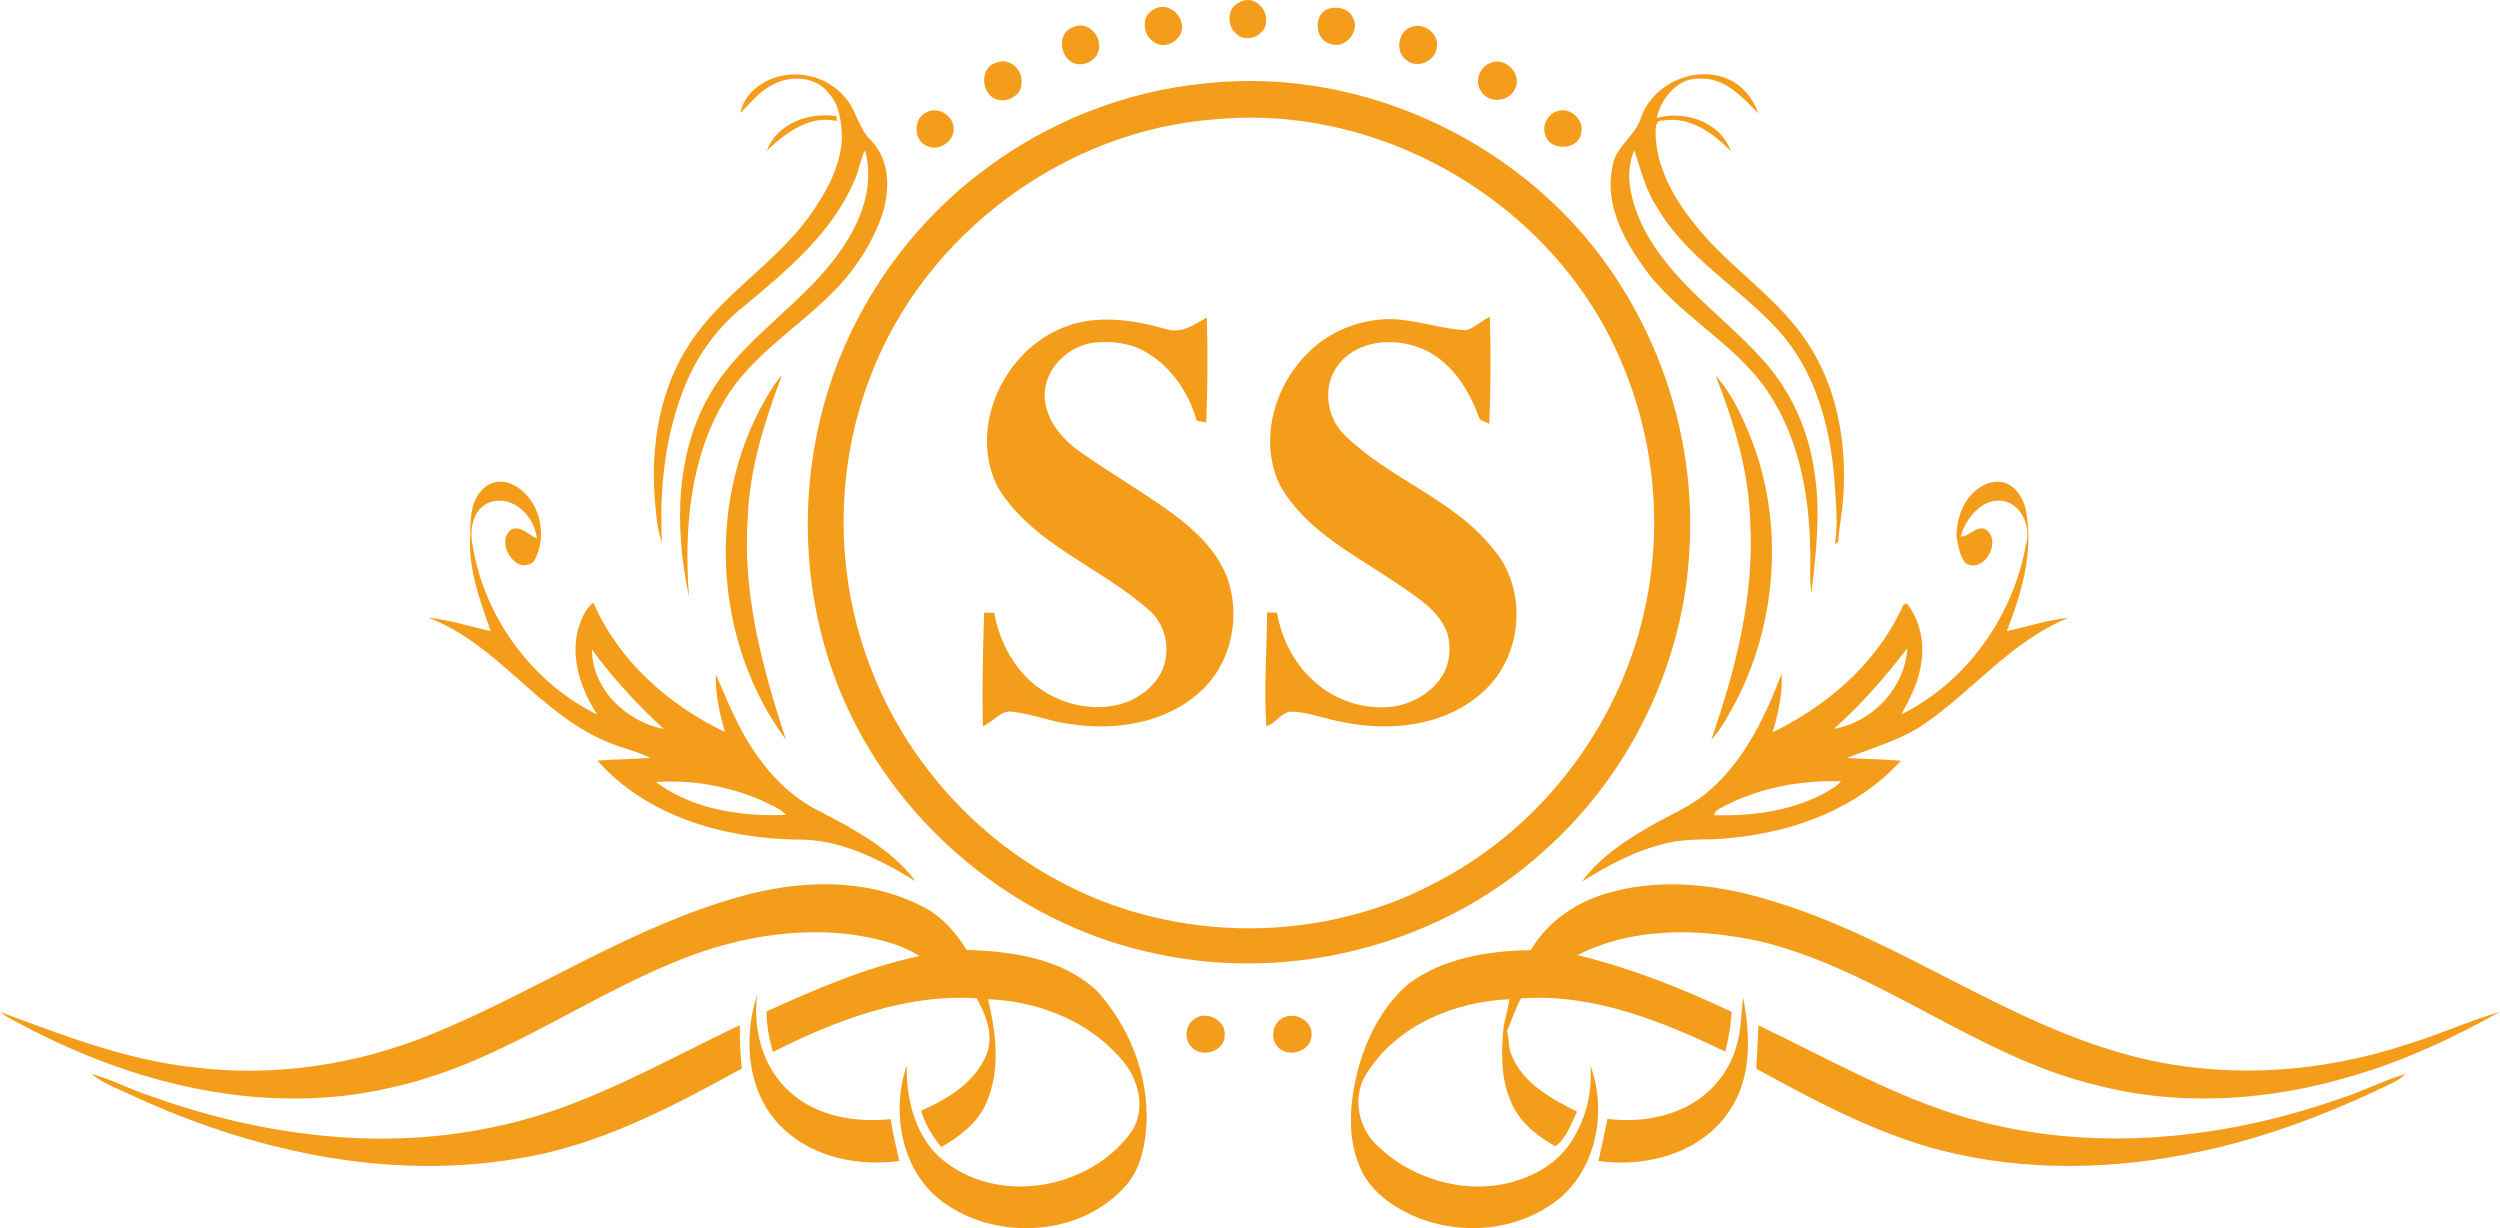 <?xml version="1.0" encoding="utf-8"?>
<svg viewBox="97.648 211.899 108 53.059" width="108" height="53.059" xmlns="http://www.w3.org/2000/svg">
  <path transform="matrix(1, 0, 0, -1, 97.648, 291.433)" d="M51.63 35.531C52.147 35.885 52.968 35.444 52.908 34.803 52.911 34.121 51.932 33.811 51.49 34.289 51.124 34.621 51.204 35.285 51.63 35.531ZM84.516 56.396C85.004 56.174 85.314 56.883 85.783 56.669 86.509 56.169 85.714 54.721 84.91 55.207 84.637 55.54 84.597 55.989 84.516 56.396ZM25.572 51.476C25.579 49.763 27.053 48.353 28.674 48.042 27.536 49.09 26.483 50.227 25.572 51.476ZM75.301 36.453C75.62 34.812 75.692 32.961 74.697 31.525 73.49 29.722 71.116 29.078 69.053 29.381 69.195 29.985 69.315 30.592 69.441 31.197 70.745 31.04 72.133 31.235 73.251 31.956 74.088 32.501 74.728 33.343 75.003 34.305 75.224 35 75.215 35.736 75.301 36.453ZM33.123 73.024C33.58 74.213 34.948 74.694 36.134 74.517 36.139 74.464 36.146 74.36 36.151 74.308 34.954 74.574 33.936 73.787 33.123 73.024ZM74.561 44.747C74.371 44.634 74.101 44.566 74.049 44.317 75.632 44.277 77.265 44.477 78.69 45.203 78.987 45.366 79.306 45.517 79.531 45.782 77.824 45.831 76.09 45.524 74.561 44.747ZM20.837 58.38C21.166 58.748 21.733 58.825 22.164 58.591 23.329 58.021 23.708 56.356 23.056 55.276 22.295 54.627 21.356 56.127 22.091 56.665 22.499 56.844 22.843 56.416 23.192 56.275 23.1 57.214 22.183 58.153 21.193 57.849 20.43 57.586 20.268 56.678 20.418 55.975 20.917 52.873 22.975 50.052 25.801 48.663 25.11 49.727 24.648 51.044 24.962 52.314 25.097 52.744 25.256 53.223 25.638 53.495 26.718 50.988 28.884 49.079 31.313 47.912 31.088 48.725 30.896 49.557 30.922 50.406 31.444 49.216 31.918 47.989 32.685 46.926 33.401 45.892 34.343 44.991 35.486 44.447 36.975 43.669 38.521 42.83 39.555 41.464 37.992 42.415 36.27 43.311 34.389 43.263 31.271 43.325 27.935 44.261 25.814 46.675 26.572 46.737 27.337 46.734 28.096 46.793 27.482 47.107 26.788 47.223 26.164 47.517 23.247 48.748 21.491 51.718 18.512 52.847 19.429 52.757 20.308 52.471 21.202 52.266 20.727 53.598 20.216 54.979 20.314 56.418 20.32 57.094 20.317 57.87 20.837 58.38ZM70.9 74.48C71.416 75.919 73.225 76.734 74.637 76.123 75.276 75.854 75.739 75.277 75.966 74.63 75.285 75.315 74.552 76.161 73.494 76.139 72.505 76.209 71.775 75.324 71.57 74.439 72.791 74.774 74.317 74.276 74.769 73.009 74.008 73.785 73.002 74.521 71.85 74.326 71.447 74.364 71.532 73.879 71.525 73.619 71.631 71.843 72.734 70.314 73.901 69.048 75.267 67.613 76.933 66.45 78.046 64.786 79.385 62.798 79.807 60.315 79.619 57.957 79.585 57.343 79.439 56.742 79.412 56.128 79.375 56.102 79.303 56.047 79.266 56.019 79.419 56.973 79.296 57.94 79.24 58.897 79.044 61.198 78.387 63.579 76.783 65.309 75.121 67.127 72.856 68.394 71.591 70.566 71.09 71.314 70.884 72.198 70.606 73.042 70.145 72.038 70.473 70.839 70.909 69.874 72.051 67.462 74.358 65.975 76.101 64.049 77.366 62.687 78.149 60.914 78.393 59.077 78.658 57.36 78.452 55.623 78.254 53.909 78.151 54.591 78.237 55.282 78.195 55.967 78.143 58.3 77.667 60.707 76.336 62.664 74.872 64.801 72.388 65.958 70.931 68.101 70.078 69.301 69.338 70.774 69.65 72.288 69.742 73.183 70.662 73.646 70.9 74.48ZM64.959 35.232C65.274 34.875 65.093 34.349 65.303 33.944 65.798 32.723 67.018 32.072 68.13 31.507 67.869 30.994 67.672 30.342 67.191 30.019 66.359 30.471 65.572 31.125 65.233 32.036 64.815 33.05 64.859 34.166 64.959 35.232ZM75.96 35.238C78.739 33.925 81.425 32.377 84.364 31.431 89.796 29.665 95.756 30.198 101.088 32.073 102.05 32.382 102.956 32.849 103.924 33.138 103.777 33.006 103.615 32.887 103.442 32.795 100.772 31.487 97.972 30.41 95.058 29.789 91.357 28.989 87.461 28.902 83.779 29.857 80.973 30.599 78.399 31.982 75.869 33.367 75.9 33.992 75.948 34.615 75.96 35.238ZM74.111 63.318C74.919 62.401 75.41 61.237 75.831 60.099 77.04 56.553 76.705 52.527 74.98 49.207 74.665 48.643 74.374 48.05 73.928 47.578 74.974 50.599 75.795 53.776 75.609 57.001 75.548 59.185 74.908 61.301 74.111 63.318ZM33.875 30.74C32.285 32.189 32.071 34.629 32.712 36.58 32.51 35.066 32.957 33.377 34.137 32.348 35.304 31.3 36.96 31.03 38.477 31.189 38.571 30.58 38.718 29.982 38.848 29.38 37.107 29.143 35.194 29.519 33.875 30.74ZM79.224 48.049C80.907 48.34 82.289 49.814 82.397 51.533 81.441 50.286 80.403 49.094 79.224 48.049ZM31.98 74.649C32.217 75.807 33.549 76.452 34.668 76.297 35.528 76.214 36.324 75.701 36.769 74.964 37.047 74.46 37.198 73.873 37.63 73.468 38.438 72.635 38.46 71.343 38.121 70.295 37.737 69.14 37.069 68.085 36.25 67.191 34.671 65.486 32.534 64.301 31.319 62.269 29.795 59.734 29.548 56.648 29.765 53.761 29.122 56.744 29.154 60.104 30.825 62.766 32.35 65.164 34.982 66.589 36.502 68.993 37.278 70.169 37.767 71.644 37.367 73.045 37.153 72.624 37.113 72.139 36.9 71.716 35.936 69.453 33.987 67.843 32.142 66.307 31.056 65.451 30.211 64.31 29.663 63.043 28.74 60.869 28.472 58.45 28.597 56.106 28.369 56.719 28.343 57.379 28.281 58.022 28.115 60.319 28.508 62.732 29.79 64.682 31.164 66.808 33.449 68.113 34.931 70.148 35.661 71.168 36.33 72.322 36.374 73.608 36.339 74.264 36.284 74.975 35.818 75.488 35.231 76.282 34.037 76.302 33.252 75.803 32.74 75.522 32.392 75.046 31.98 74.649ZM21.614 30.909C25.306 31.703 28.584 33.647 31.961 35.246 31.952 34.621 31.987 33.995 32.044 33.373 28.984 31.688 25.816 30.017 22.321 29.476 16.646 28.523 10.811 29.842 5.652 32.236 5.073 32.511 4.452 32.724 3.957 33.141 4.863 32.888 5.697 32.436 6.593 32.154 11.371 30.448 16.627 29.769 21.614 30.909ZM85.207 58.212C85.576 58.591 86.155 58.857 86.678 58.651 87.2 58.423 87.48 57.853 87.549 57.313 87.833 55.589 87.313 53.862 86.694 52.269 87.583 52.456 88.45 52.76 89.36 52.84 86.941 51.879 85.292 49.768 83.204 48.309 82.173 47.579 80.94 47.245 79.777 46.791 80.558 46.74 81.34 46.737 82.118 46.671 80.261 44.619 77.517 43.595 74.811 43.34 73.88 43.215 72.928 43.34 72.011 43.11 70.689 42.816 69.485 42.158 68.342 41.451 69.065 42.44 70.101 43.147 71.146 43.758 72.064 44.311 73.096 44.69 73.892 45.426 75.394 46.741 76.261 48.593 76.965 50.422 77.016 49.562 76.819 48.718 76.577 47.899 78.877 49.016 80.946 50.773 82.081 53.097 82.17 53.223 82.178 53.473 82.384 53.454 82.994 52.672 83.173 51.617 82.957 50.659 82.831 49.946 82.471 49.312 82.145 48.675 84.971 50.083 86.968 52.908 87.517 55.999 87.776 56.778 87.3 57.846 86.415 57.909 85.576 57.959 84.905 57.105 84.701 56.352L84.596 56.349 84.516 56.396C84.544 57.053 84.728 57.737 85.207 58.212ZM33.358 62.767C33.483 62.97 33.627 63.16 33.786 63.339 33.033 61.349 32.377 59.286 32.3 57.145 32.073 53.871 32.941 50.657 33.952 47.578 30.756 51.899 30.446 58.218 33.358 62.767ZM69.673 41.012C71.994 41.633 74.446 41.279 76.703 40.568 82.085 38.916 86.662 35.331 92.128 33.908 96.04 32.892 100.218 33.16 104.038 34.434 105.379 34.838 106.657 35.432 108 35.823 105.996 34.706 103.904 33.723 101.697 33.077 98.116 31.986 94.232 31.706 90.587 32.651 85.398 33.889 81.221 37.608 76.039 38.868 73.435 39.426 70.577 39.512 68.147 38.273 70.451 37.71 72.664 36.842 74.803 35.823 74.777 35.243 74.672 34.67 74.53 34.105 71.782 35.428 68.815 36.623 65.703 36.404 65.51 36.045 65.249 35.362 65.103 34.981 65.048 35.002 65.014 35.199 64.958 35.222 65.043 35.552 65.152 36.033 65.214 36.368 62.849 36.268 60.372 35.258 59.065 33.199 58.42 32.27 58.627 30.933 59.4 30.142 60.904 28.61 63.237 27.911 65.324 28.468 66.279 28.737 67.206 29.25 67.785 30.078 68.484 31.059 68.799 32.305 68.706 33.503 69.479 31.437 68.915 28.745 66.997 27.488 65.197 26.255 62.73 26.17 60.794 27.134 59.951 27.559 59.152 28.179 58.768 29.067 58.187 30.364 58.306 31.847 58.629 33.194 58.996 34.639 59.703 36.045 60.843 37.029 62.354 38.151 64.294 38.459 66.132 38.49 66.889 39.791 68.233 40.655 69.673 41.012ZM55.305 35.485C55.807 35.903 56.704 35.494 56.66 34.827 56.664 34.17 55.784 33.836 55.297 34.221 54.888 34.516 54.917 35.188 55.305 35.485ZM28.333 45.751C29.935 44.561 32.009 44.249 33.958 44.331 33.674 44.63 33.279 44.765 32.92 44.946 31.486 45.576 29.893 45.858 28.333 45.751ZM32.034 40.818C34.534 41.514 37.333 41.617 39.709 40.442 40.593 40.049 41.261 39.31 41.757 38.498 43.714 38.437 45.847 38.139 47.349 36.765 48.779 35.225 49.615 33.108 49.53 30.999 49.468 29.997 49.258 28.921 48.517 28.186 46.5 26.043 42.819 25.934 40.553 27.745 38.904 29.105 38.503 31.556 39.173 33.513 39.138 31.954 39.592 30.223 40.922 29.274 43.323 27.497 47.045 28.204 48.813 30.552 49.287 31.174 49.324 32.035 49.054 32.749 48.813 33.456 48.275 34.004 47.727 34.49 46.337 35.688 44.506 36.296 42.685 36.367 43.029 34.906 43.235 33.3 42.606 31.885 42.239 31.02 41.452 30.438 40.665 29.979 40.278 30.445 39.967 30.971 39.79 31.551 40.923 32.048 42.1 32.75 42.601 33.941 42.959 34.77 42.603 35.675 42.19 36.408 39.088 36.602 36.111 35.454 33.386 34.089 33.231 34.661 33.11 35.246 33.119 35.841 35.25 36.81 37.42 37.744 39.72 38.233 38.794 38.816 37.678 39.041 36.604 39.188 34.18 39.447 31.713 38.994 29.457 38.101 26.39 36.894 23.619 35.071 20.596 33.767 18.184 32.721 15.572 32.095 12.937 32.08 8.835 32.028 4.799 33.252 1.185 35.135 .788 35.36 .359 35.535 0 35.822 2.729 34.803 5.484 33.735 8.401 33.422 11.893 32.993 15.478 33.544 18.723 34.886 23.218 36.73 27.314 39.523 32.034 40.818" style="fill: rgb(244, 157, 26);"/>
  <path d="M50.42 65.305C51.045 65.115 51.615 65.525 52.133 65.818 52.184 64.306 52.166 62.792 52.11 61.28 51.972 61.307 51.834 61.331 51.697 61.36 51.358 62.569 50.597 63.7 49.492 64.331 48.835 64.711 48.052 64.81 47.305 64.738 46.168 64.617 45.122 63.627 45.127 62.448 45.145 61.428 45.855 60.585 46.651 60.022 47.975 59.089 49.383 58.276 50.695 57.321 51.637 56.61 52.55 55.76 52.989 54.637 53.637 52.955 53.211 50.885 51.864 49.667 50.379 48.293 48.212 47.959 46.27 48.252 45.429 48.349 44.635 48.679 43.794 48.777 43.24 48.91 42.922 48.34 42.46 48.16 42.423 49.796 42.465 51.433 42.513 53.069 42.657 53.067 42.801 53.066 42.948 53.064 43.151 51.945 43.677 50.865 44.531 50.096 45.514 49.219 46.916 48.792 48.215 49.07 48.955 49.226 49.643 49.662 50.058 50.3 50.628 51.186 50.448 52.468 49.656 53.163 47.58 55.023 44.688 55.973 43.148 58.409 41.805 60.891 43.255 64.212 45.758 65.309 47.229 65.99 48.916 65.734 50.42 65.305ZM63.352 65.27C63.725 65.389 64.01 65.681 64.361 65.852 64.402 64.312 64.404 62.769 64.338 61.229 64.189 61.326 63.932 61.324 63.881 61.526 63.469 62.687 62.752 63.816 61.623 64.385 60.394 64.989 58.653 64.911 57.785 63.736 57.145 62.874 57.286 61.571 58.02 60.809 59.973 58.829 62.846 57.984 64.566 55.744 65.691 54.387 65.797 52.36 64.981 50.824 64.435 49.765 63.424 49.007 62.327 48.587 60.915 48.056 59.352 48.056 57.89 48.361 57.155 48.505 56.442 48.803 55.685 48.788 55.306 48.681 55.089 48.282 54.708 48.161 54.592 49.796 54.732 51.438 54.736 53.075 54.879 53.073 55.023 53.072 55.168 53.07 55.358 51.951 55.896 50.882 56.748 50.123 57.672 49.26 58.986 48.838 60.238 49.017 61.046 49.157 61.823 49.599 62.278 50.295 62.636 50.843 62.707 51.552 62.523 52.174 62.197 53.105 61.324 53.664 60.546 54.191 58.698 55.492 56.477 56.503 55.311 58.541 54.375 60.413 55.011 62.769 56.435 64.218 57.378 65.212 58.746 65.759 60.11 65.749 61.208 65.716 62.257 65.314 63.352 65.27" transform="matrix(1, 0, 0, -1, 97.648, 291.433)" style="fill: rgb(244, 157, 26);"/>
  <path d="M67.333 74.748C67.876 74.903 68.467 74.308 68.301 73.763 68.185 73.039 66.964 72.995 66.764 73.684 66.585 74.119 66.877 74.648 67.333 74.748ZM40.044 74.69C40.563 74.965 41.255 74.485 41.195 73.906 41.163 73.371 40.507 72.982 40.028 73.237 39.434 73.481 39.454 74.455 40.044 74.69ZM64.397 76.818C65.049 77.106 65.806 76.282 65.431 75.668 65.177 75.108 64.289 75.061 63.984 75.594 63.675 76.008 63.925 76.656 64.397 76.818ZM43.073 76.835C43.628 77.05 44.179 76.52 44.131 75.965 44.156 75.312 43.237 74.945 42.789 75.4 42.354 75.8 42.426 76.701 43.073 76.835ZM61.046 78.391C61.593 78.549 62.22 77.995 62.063 77.431 61.966 76.873 61.217 76.56 60.768 76.927 60.232 77.289 60.398 78.258 61.046 78.391ZM46.36 78.358C46.961 78.659 47.584 78.016 47.473 77.418 47.405 76.853 46.617 76.54 46.194 76.927 45.745 77.29 45.745 78.168 46.36 78.358ZM57.467 79.175C57.81 79.254 58.247 79.161 58.419 78.82 58.816 78.238 58.118 77.368 57.463 77.643 56.757 77.816 56.726 79.03 57.467 79.175ZM49.868 79.138C50.324 79.41 50.902 79.074 51.026 78.593 51.287 77.948 50.381 77.293 49.847 77.721 49.352 78.032 49.28 78.887 49.868 79.138ZM53.536 79.427C54.092 79.781 54.766 79.202 54.692 78.604 54.694 77.997 53.842 77.65 53.411 78.069 52.988 78.416 52.999 79.196 53.536 79.427" transform="matrix(1, 0, 0, -1, 97.648, 291.433)" style="fill: rgb(244, 157, 26);"/>
  <path d="M52.169 75.94C57.383 76.49 62.737 74.636 66.643 71.173 70.949 67.384 73.322 61.546 72.987 55.831 72.744 50.877 70.417 46.068 66.705 42.781 62.267 38.73 55.828 37.065 49.968 38.327 44.322 39.485 39.345 43.383 36.803 48.547 34.878 52.447 34.418 57.017 35.391 61.246 36.343 65.461 38.805 69.309 42.214 71.963 45.064 74.198 48.557 75.618 52.169 75.94ZM52.531 74.383C45.999 73.919 39.95 69.43 37.617 63.311 36.059 59.304 36.053 54.722 37.602 50.712 39.076 46.828 41.983 43.511 45.633 41.533 50.732 38.719 57.259 38.725 62.339 41.577 66.681 43.924 69.907 48.206 71.008 53.014 72.192 58.043 71.032 63.597 67.822 67.662 64.247 72.226 58.332 74.927 52.531 74.383" transform="matrix(1, 0, 0, -1, 97.648, 291.433)" style="fill: rgb(244, 157, 26);"/>
</svg>